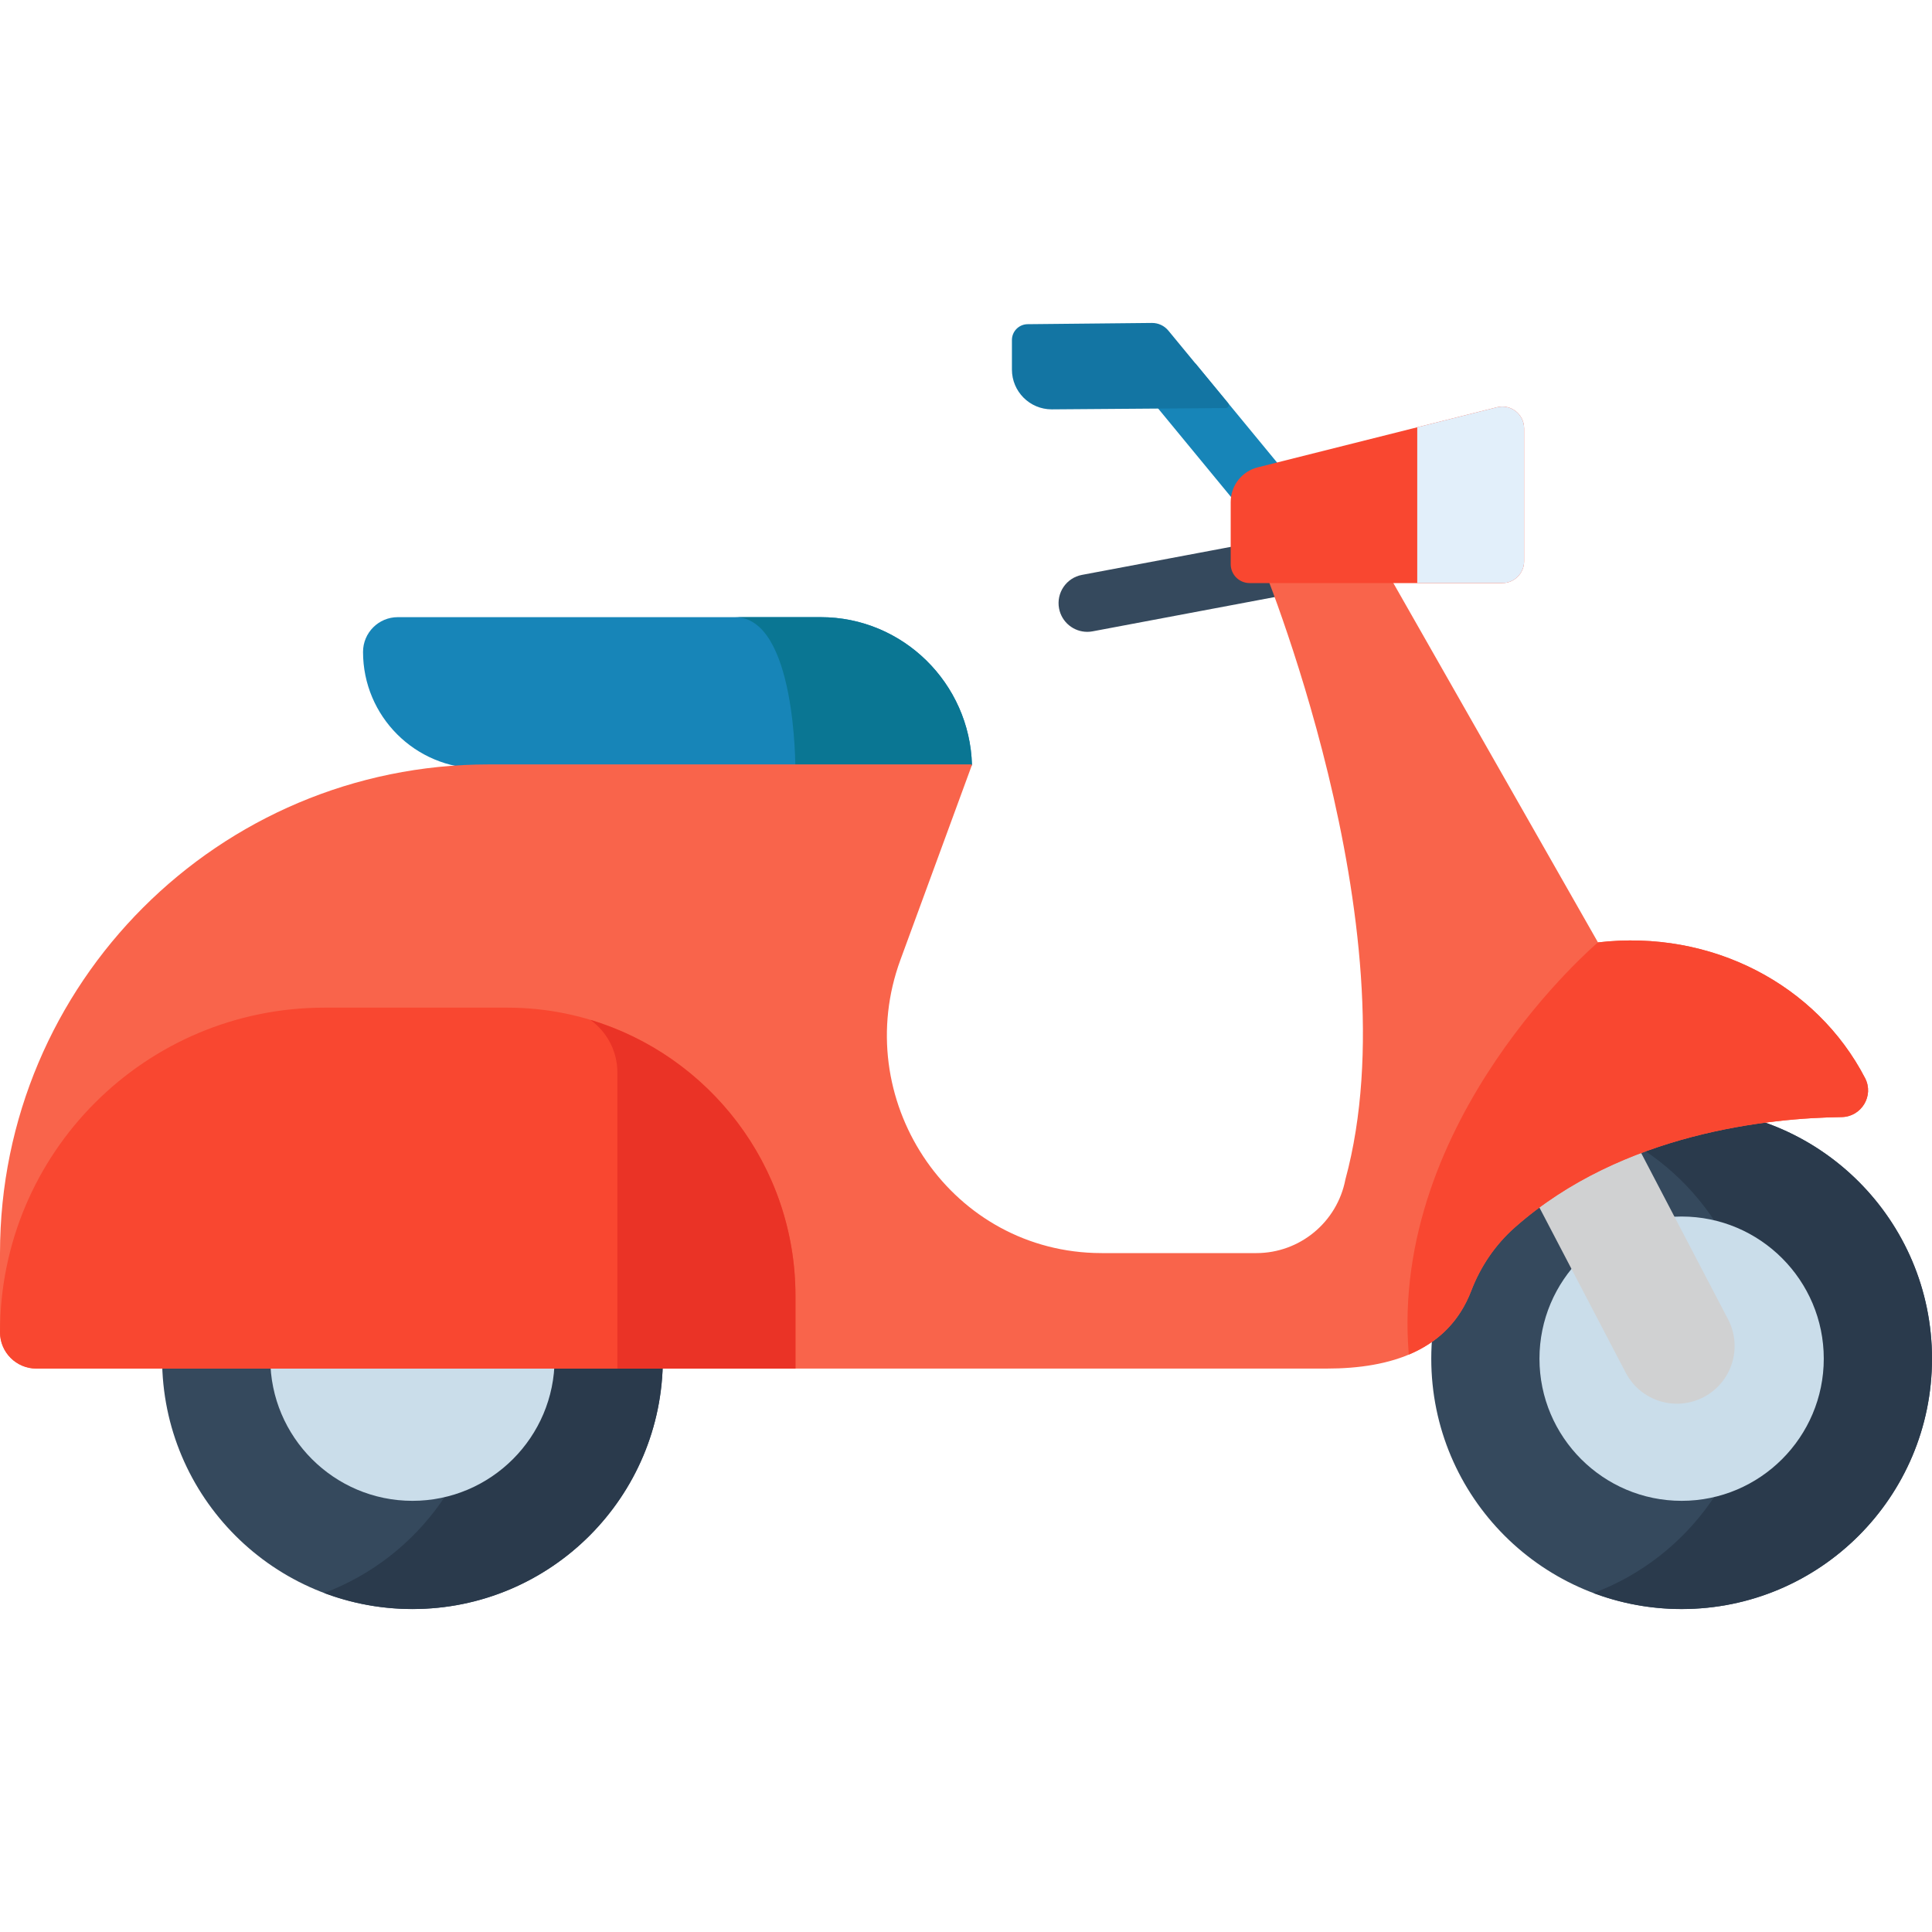 <?xml version="1.0" encoding="iso-8859-1"?>
<!-- Generator: Adobe Illustrator 19.0.0, SVG Export Plug-In . SVG Version: 6.00 Build 0)  -->
<svg version="1.1" id="Capa_1" xmlns="http://www.w3.org/2000/svg" xmlns:xlink="http://www.w3.org/1999/xlink" x="0px" y="0px"
	 viewBox="0 0 512 512" style="enable-background:new 0 0 512 512;" xml:space="preserve">
<path style="fill:#35495D;" d="M288.132,167.445c-3.589,0-6.784-2.549-7.472-6.205c-0.778-4.131,1.941-8.112,6.072-8.889
	l51.749-9.743c4.132-0.782,8.111,1.941,8.889,6.072c0.778,4.131-1.941,8.112-6.072,8.889l-51.749,9.743
	C289.073,167.403,288.598,167.445,288.132,167.445z"/>
<g>
	<path style="fill:#1785B8;" d="M339.664,124.067L316.86,96.384l-19.603,0.146l30.658,37.217c1.505,1.828,3.684,2.772,5.88,2.772
		c1.703,0,3.418-0.569,4.835-1.737C341.874,132.109,342.337,127.312,339.664,124.067z"/>
	<path style="fill:#1785B8;" d="M105.421,163.554h112.085c21.765,0,39.479,17.532,40.072,39.154l-0.718,0.934l0,0H127.083
		c-17.052,0-30.875-13.823-30.875-30.875l0,0C96.208,167.679,100.333,163.554,105.421,163.554z"/>
</g>
<path style="fill:#0A7693;" d="M217.506,163.554h-22.741c16.239,0,16.005,40.088,16.005,40.088h46.09l0,0l0.718-0.934
	C256.985,181.086,239.272,163.554,217.506,163.554z"/>
<circle style="fill:#35495D;" cx="109.31" cy="360.06" r="66.35"/>
<path style="fill:#2A3A4C;" d="M109.305,293.711c-8.235,0-16.114,1.511-23.39,4.253c25.102,9.46,42.963,33.689,42.963,62.099
	s-17.861,52.64-42.963,62.099c7.276,2.742,15.155,4.253,23.39,4.253c36.645,0,66.353-29.707,66.353-66.353
	C175.657,323.418,145.95,293.711,109.305,293.711z"/>
<path style="fill:#CADDEA;" d="M109.304,397.736c-20.772,0-37.672-16.899-37.672-37.672s16.899-37.672,37.672-37.672
	s37.672,16.899,37.672,37.672S130.077,397.736,109.304,397.736z"/>
<circle style="fill:#35495D;" cx="445.65" cy="360.06" r="66.35"/>
<path style="fill:#2A3A4C;" d="M445.647,293.711c-8.217,0-16.081,1.504-23.344,4.235c25.126,9.448,43.009,33.69,43.009,62.118
	s-17.883,52.67-43.009,62.118c7.263,2.731,15.126,4.235,23.344,4.235c36.645,0,66.353-29.707,66.353-66.353
	S482.293,293.711,445.647,293.711z"/>
<path style="fill:#CADDEA;" d="M445.647,397.736c-20.772,0-37.672-16.899-37.672-37.672s16.899-37.672,37.672-37.672
	s37.672,16.899,37.672,37.672S466.42,397.736,445.647,397.736z"/>
<path style="fill:#D0D1D2;" d="M451.477,370.257L451.477,370.257c-7.486,3.912-16.727,1.014-20.639-6.472l-42.024-80.421
	l27.111-14.167l42.024,80.421C461.861,357.105,458.964,366.345,451.477,370.257z"/>
<path style="fill:#F9644B;" d="M494.273,285.723c-12.819-24.741-40.632-39.492-70.793-35.98l-63.479-111.469l-26.258,9.402
	c0,0,40.973,98.069,22.798,164.906l0,0c-2.179,11.32-12.085,19.502-23.613,19.502h-40.889c-0.69,0-1.377-0.012-2.061-0.035
	c-38.947-1.316-64.786-41.092-51.36-77.675l18.961-51.666c0.023-0.064-0.024-0.131-0.092-0.131h-127.98
	C57.982,202.576,0,260.559,0,332.084l0,0v20.968c0,5.321,4.314,9.635,9.635,9.635h222.461h119.467
	c17.015,0,32.267-4.76,38.345-20.654l0,0c2.415-6.314,6.232-12.026,11.278-16.525c28.533-25.445,68.153-29.225,86.858-29.467
	C493.301,295.973,496.691,290.391,494.273,285.723z"/>
<path style="fill:#F94730;" d="M134.426,267.037H86.015C38.51,267.037,0,305.547,0,353.052l0,0c0,5.321,4.314,9.635,9.635,9.635
	h201.171v-19.271C210.806,301.233,176.609,267.037,134.426,267.037z"/>
<path style="fill:#EA3326;" d="M156.437,270.271c4.338,3.119,7.174,8.196,7.174,13.947v78.469h47.195v-19.271
	C210.806,308.887,187.887,279.723,156.437,270.271z"/>
<path style="fill:#F94730;" d="M398.136,154.522h-66.973c-2.77,0-5.015-2.245-5.015-5.015v-16.479c0-4.335,2.948-8.116,7.153-9.172
	l63.429-15.937c3.645-0.916,7.178,1.84,7.178,5.598v35.234C403.908,151.938,401.324,154.522,398.136,154.522z"/>
<path style="fill:#E2EFFA;" d="M396.729,107.918l-21.145,5.313v41.29h22.551c3.188,0,5.772-2.584,5.772-5.772v-35.234
	C403.908,109.758,400.374,107.003,396.729,107.918z"/>
<path style="fill:#F94730;" d="M373.347,358.982c7.398-3.102,13.301-8.421,16.562-16.948l0,0
	c2.483-6.492,6.486-12.306,11.701-16.901c28.497-25.104,67.813-28.85,86.428-29.092c5.261-0.068,8.654-5.652,6.233-10.323
	c-12.82-24.739-40.632-39.488-70.791-35.976C423.48,249.743,368.152,296.513,373.347,358.982z"/>
<path style="fill:#1375A3;" d="M272.369,85.914l32.897-0.33c1.686-0.017,3.29,0.73,4.363,2.031l15.826,19.204
	c0.432,0.525,0.063,1.317-0.617,1.322l-46.119,0.344c-5.826,0-10.548-4.723-10.548-10.548v-7.824
	C268.171,87.794,270.051,85.914,272.369,85.914z"/>
<g>
</g>
<g>
</g>
<g>
</g>
<g>
</g>
<g>
</g>
<g>
</g>
<g>
</g>
<g>
</g>
<g>
</g>
<g>
</g>
<g>
</g>
<g>
</g>
<g>
</g>
<g>
</g>
<g>
</g>
</svg>
